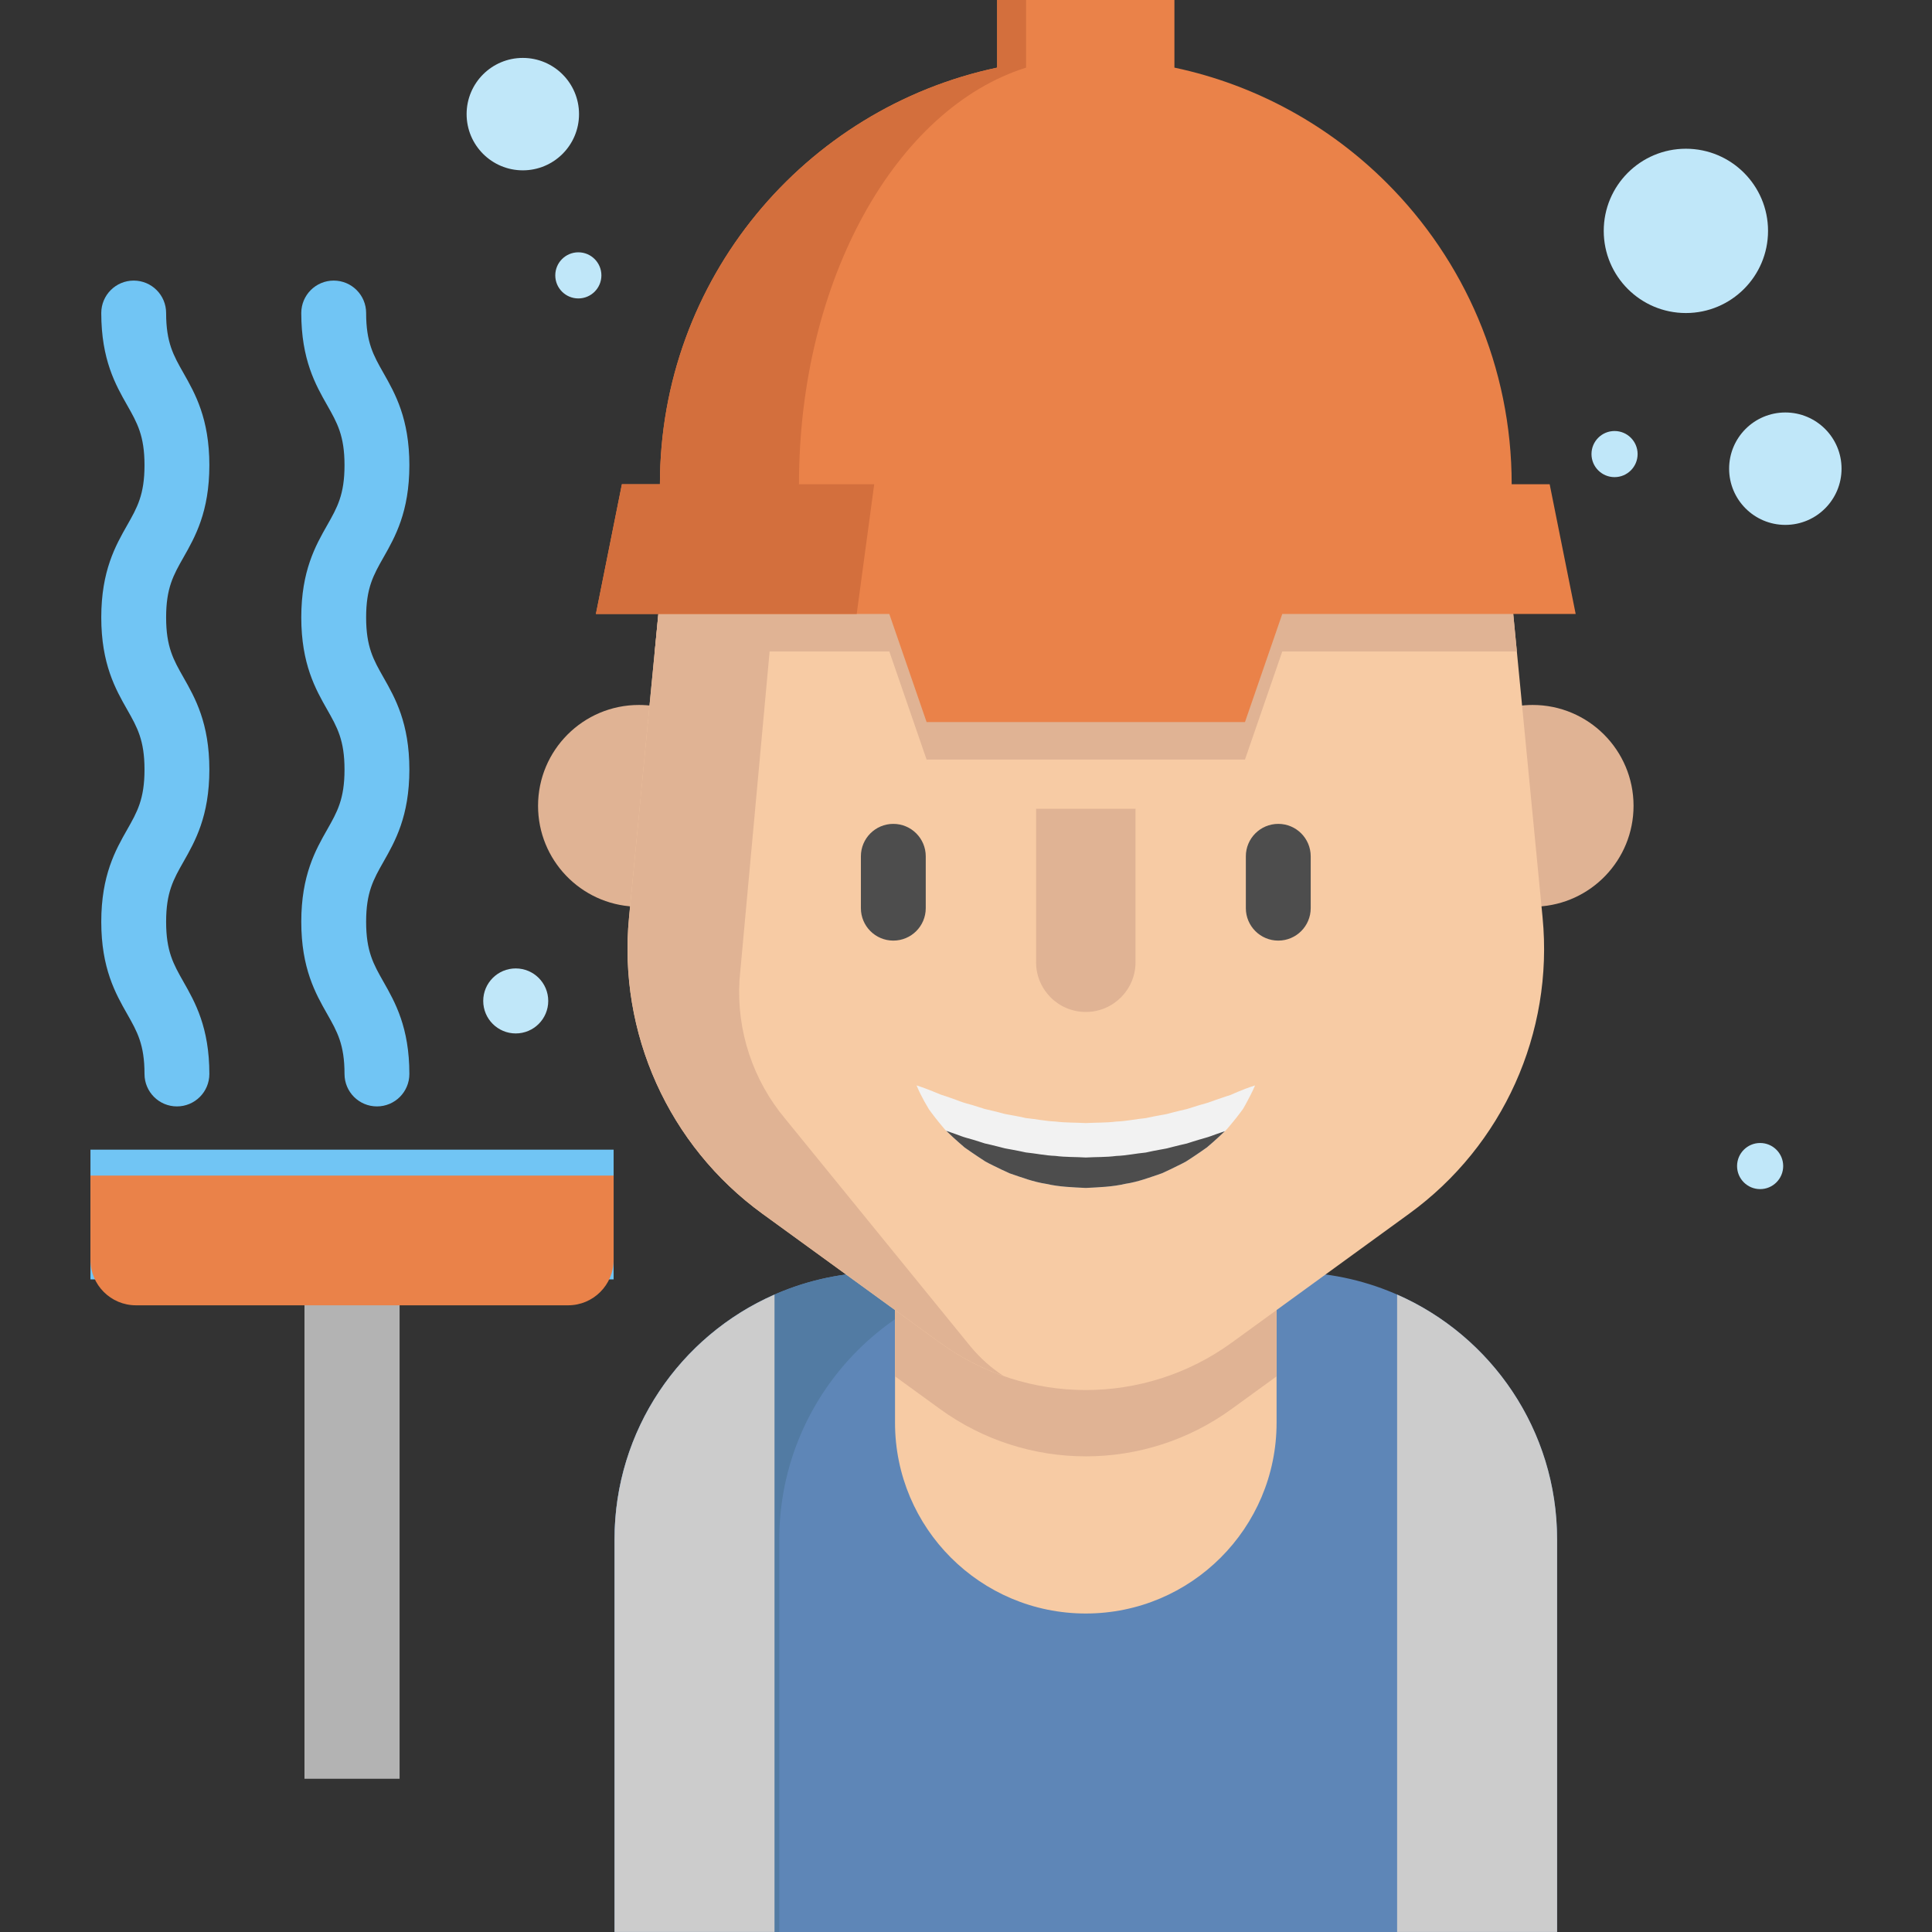 <?xml version="1.0" encoding="iso-8859-1"?>
<!-- Uploaded to: SVG Repo, www.svgrepo.com, Generator: SVG Repo Mixer Tools -->
<svg version="1.1" id="Layer_1" xmlns="http://www.w3.org/2000/svg" xmlns:xlink="http://www.w3.org/1999/xlink" 
	 viewBox="0 0 512.001 512.001" xml:space="preserve">
<rect x="0" y="0" width="512.001" height="512.001" fill="#333333" stroke="none"/>
<g>
	<path style="fill:#E0B394;" d="M168.107,240.262c-14.208-0.63-25.517-12.352-25.517-26.709c0-14.758,11.962-26.732,26.732-26.732
		c1.329,0,2.635,0.092,3.919,0.286"/>
	<path style="fill:#E0B394;" d="M407.378,240.262c14.208-0.63,25.529-12.352,25.529-26.709c0-14.758-11.974-26.732-26.743-26.732
		c-1.329,0-2.647,0.103-3.919,0.286"/>
</g>
<rect x="23.972" y="304.674" style="fill:#71C5F4;" width="138.644" height="34.375"/>
<rect x="80.689" y="340.194" style="fill:#B3B3B3;" width="25.208" height="131.197"/>
<path style="fill:#5E86B7;" d="M412.646,407.977v104.018H162.857V407.977c0-29.001,17.428-53.945,42.395-64.899
	c8.708-3.839,18.345-5.958,28.474-5.958h108.051C380.919,337.119,412.646,368.847,412.646,407.977z"/>
<path style="fill:#527BA3;" d="M277.383,337.118h-43.663c-39.137,0-70.864,31.727-70.864,70.864v104.019h43.663V407.982
	C206.52,368.845,238.247,337.118,277.383,337.118z"/>
<g>
	<path style="fill:#CCCCCC;" d="M205.253,343.077v168.917h-42.395V407.977C162.857,378.976,180.284,354.031,205.253,343.077z"/>
	<path style="fill:#CCCCCC;" d="M370.251,343.077v168.917h42.395V407.977C412.646,378.976,395.218,354.031,370.251,343.077z"/>
</g>
<g>
	<circle style="fill:#C0E7F9;" cx="446.779" cy="61.187" r="21.771"/>
	<circle style="fill:#C0E7F9;" cx="473.133" cy="124.207" r="14.896"/>
	<circle style="fill:#C0E7F9;" cx="427.873" cy="120.334" r="6.111"/>
	<circle style="fill:#C0E7F9;" cx="466.453" cy="309.017" r="6.111"/>
	<circle style="fill:#C0E7F9;" cx="136.674" cy="265.258" r="8.614"/>
	<circle style="fill:#C0E7F9;" cx="153.266" cy="72.977" r="6.111"/>
	<circle style="fill:#C0E7F9;" cx="138.553" cy="30.245" r="14.896"/>
</g>
<path style="fill:#EA8249;" d="M162.617,311.544H23.972v22.315c0,6.661,5.399,12.06,12.06,12.06h114.525
	c6.661,0,12.06-5.399,12.06-12.06L162.617,311.544L162.617,311.544z"/>
<path style="fill:#F7CBA4;" d="M338.309,316.705v60.327c0,27.924-22.641,50.565-50.565,50.565
	c-27.924,0-50.554-22.641-50.554-50.565v-52.307L338.309,316.705z"/>
<path style="fill:#E0B394;" d="M338.309,316.705v48.044l-11.882,8.628c-23.065,16.763-54.289,16.763-77.354,0l-11.882-8.628v-40.024
	L338.309,316.705z"/>
<path style="fill:#F7CBA4;" d="M373.451,321.644l-47.025,34.168c-23.065,16.752-54.289,16.752-77.354,0l-47.036-34.168
	c-24.853-18.058-38.293-47.93-35.337-78.5l6.818-70.502l1.341-13.922c5.615-58.15,54.472-102.517,112.886-102.517
	c29.218,0,56.031,11.092,76.254,29.448c20.224,18.368,33.836,44,36.643,73.069l1.341,13.922l6.818,70.502
	C411.756,273.714,398.316,303.585,373.451,321.644z"/>
<g>
	<path style="fill:#E0B394;" d="M195.966,259.775c-0.791,13.372,3.564,26.526,12.18,36.781l49.159,60.408
		c2.567,3.059,5.477,5.626,8.628,7.677c-5.912-2.062-11.596-5.019-16.855-8.834l-47.036-34.168
		c-24.853-18.058-38.293-47.918-35.337-78.5l8.147-84.424c5.569-57.578,53.533-101.646,111.202-102.482
		c-35.52,0.859-75.742,34.34-77.839,69.998L195.966,259.775z"/>
	<path style="fill:#E0B394;" d="M401.982,172.641h-62.161l-9.888,28.646h-84.378l-9.877-28.646h-62.161l1.341-13.922
		c5.615-58.15,54.472-102.517,112.886-102.517c29.218,0,56.031,11.092,76.254,29.448c20.224,18.368,33.836,44,36.643,73.069
		L401.982,172.641z"/>
</g>
<path style="fill:#EA8249;" d="M410.68,128.331h-10.068c0-31.166-12.627-59.376-33.057-79.806
	c-15.148-15.148-34.581-26.01-56.317-30.605h-0.003V0h-46.979v17.92c-51.057,10.806-89.371,56.134-89.371,110.41H164.81
	l-6.89,34.375h77.755l9.882,28.646h84.377l9.882-28.646h77.755L410.68,128.331z"/>
<path style="fill:#D36F3D;" d="M211.74,128.331c0-54.276,25.803-99.604,60.187-110.41V0h-7.67v17.921
	c-51.057,10.806-89.371,56.134-89.371,110.41h-10.075l-6.89,34.375h69.115l4.641-34.375
	C231.676,128.331,211.74,128.331,211.74,128.331z"/>
<g>
	<path style="fill:#71C5F4;" d="M46.889,293.211c-4.747,0-8.594-3.848-8.594-8.594c0-7.811-1.933-11.212-4.607-15.92
		c-3.052-5.372-6.851-12.056-6.851-24.411c0-12.354,3.798-19.039,6.851-24.412c2.674-4.707,4.607-8.109,4.607-15.921
		c0-7.811-1.933-11.212-4.607-15.92c-3.052-5.372-6.851-12.056-6.851-24.411c0-12.355,3.798-19.041,6.851-24.414
		c2.675-4.707,4.607-8.109,4.607-15.922s-1.933-11.215-4.607-15.923c-3.051-5.372-6.851-12.057-6.851-24.413
		c0-4.746,3.847-8.594,8.594-8.594s8.594,3.848,8.594,8.594c0,7.813,1.933,11.215,4.607,15.923
		c3.051,5.372,6.851,12.057,6.851,24.413c0,12.354-3.798,19.04-6.851,24.413c-2.675,4.707-4.607,8.109-4.607,15.922
		c0,7.811,1.933,11.213,4.607,15.92c3.052,5.372,6.851,12.056,6.851,24.411s-3.798,19.039-6.851,24.412
		c-2.674,4.707-4.607,8.109-4.607,15.921c0,7.811,1.933,11.212,4.607,15.92c3.052,5.372,6.851,12.056,6.851,24.411
		C55.482,289.363,51.635,293.211,46.889,293.211z"/>
	<path style="fill:#71C5F4;" d="M99.894,293.211c-4.747,0-8.594-3.848-8.594-8.594c0-7.811-1.933-11.212-4.607-15.92
		c-3.052-5.372-6.851-12.056-6.851-24.411c0-12.354,3.798-19.039,6.851-24.412c2.674-4.707,4.607-8.109,4.607-15.921
		c0-7.811-1.933-11.212-4.607-15.92c-3.052-5.372-6.851-12.056-6.851-24.411c0-12.355,3.798-19.041,6.851-24.414
		c2.675-4.707,4.607-8.109,4.607-15.922s-1.933-11.215-4.607-15.923c-3.051-5.372-6.851-12.057-6.851-24.413
		c0-4.746,3.847-8.594,8.594-8.594c4.747,0,8.594,3.848,8.594,8.594c0,7.813,1.933,11.215,4.607,15.923
		c3.051,5.372,6.851,12.057,6.851,24.413c0,12.354-3.798,19.04-6.851,24.413c-2.675,4.707-4.607,8.109-4.607,15.922
		c0,7.811,1.933,11.213,4.607,15.92c3.052,5.372,6.851,12.056,6.851,24.411s-3.798,19.039-6.851,24.412
		c-2.674,4.707-4.607,8.109-4.607,15.921c0,7.811,1.933,11.212,4.607,15.92c3.052,5.372,6.851,12.056,6.851,24.411
		C108.488,289.363,104.642,293.211,99.894,293.211z"/>
</g>
<path style="fill:#F2F2F2;" d="M332.604,287.653c0,0-0.653,1.604-2.028,4.136c-0.332,0.653-0.722,1.341-1.157,2.085
	c-0.516,0.733-1.111,1.478-1.753,2.315c-0.642,0.836-1.375,1.684-2.154,2.624c-0.275,0.355-0.573,0.653-0.894,0.962
	c-0.115,0.115-0.241,0.229-0.367,0.344c-0.447,0.412-0.905,0.848-1.375,1.283c-0.94,0.882-1.959,1.753-3.025,2.67
	c-1.123,0.825-2.326,1.604-3.564,2.452c-0.619,0.424-1.26,0.836-1.914,1.249c-0.653,0.39-1.352,0.71-2.062,1.066
	c-1.398,0.71-2.853,1.398-4.354,2.085c-3.094,1.054-6.313,2.292-9.751,2.807c-3.392,0.791-6.932,0.917-10.461,1.089
	c-3.529-0.172-7.07-0.286-10.461-1.077c-3.437-0.516-6.657-1.753-9.751-2.807c-1.501-0.676-2.956-1.364-4.366-2.074
	c-0.699-0.355-1.398-0.676-2.062-1.066c-0.642-0.424-1.283-0.825-1.902-1.249c-1.237-0.848-2.452-1.638-3.575-2.452
	c-1.066-0.917-2.074-1.799-3.025-2.67c-0.47-0.447-0.917-0.871-1.364-1.295c-0.16-0.149-0.321-0.298-0.481-0.447
	c-0.275-0.275-0.539-0.539-0.768-0.848c-0.745-0.905-1.467-1.742-2.097-2.567c-0.619-0.836-1.226-1.57-1.73-2.303
	c-0.458-0.779-0.882-1.49-1.237-2.143c-1.432-2.612-2.028-4.171-2.028-4.171s1.696,0.516,4.308,1.57
	c0.665,0.252,1.352,0.561,2.12,0.871c0.814,0.241,1.65,0.55,2.544,0.848c0.905,0.298,1.81,0.665,2.773,1.008
	c0.951,0.367,2.028,0.607,3.094,0.928c1.066,0.309,2.131,0.687,3.243,1.02c1.157,0.252,2.315,0.55,3.506,0.836
	c0.596,0.138,1.18,0.309,1.776,0.47c0.607,0.137,1.237,0.218,1.856,0.344c1.249,0.218,2.498,0.47,3.747,0.756
	c2.601,0.241,5.168,0.814,7.849,0.917c2.647,0.344,5.351,0.252,8.032,0.412c2.693-0.16,5.397-0.057,8.044-0.401
	c2.681-0.092,5.248-0.676,7.849-0.917c1.249-0.275,2.498-0.527,3.747-0.745c0.619-0.126,1.249-0.206,1.856-0.344
	c0.596-0.172,1.192-0.332,1.776-0.47c1.192-0.286,2.349-0.596,3.506-0.836c1.123-0.332,2.189-0.71,3.254-1.02
	c1.054-0.321,2.154-0.573,3.071-0.928c0.94-0.321,1.822-0.676,2.716-0.951c0.882-0.298,1.707-0.596,2.521-0.836
	c0.802-0.344,1.513-0.676,2.189-0.94C330.942,288.134,332.604,287.653,332.604,287.653z"/>
<g>
	<path style="fill:#4D4D4D;" d="M324.618,299.776c-0.115,0.115-0.241,0.229-0.367,0.344c-0.447,0.412-0.905,0.848-1.375,1.283
		c-0.94,0.882-1.959,1.753-3.025,2.67c-1.123,0.825-2.326,1.604-3.564,2.452c-0.619,0.424-1.26,0.836-1.914,1.249
		c-0.653,0.39-1.352,0.71-2.062,1.066c-1.398,0.71-2.853,1.398-4.354,2.085c-3.094,1.054-6.313,2.292-9.751,2.807
		c-3.392,0.791-6.932,0.917-10.461,1.089c-3.529-0.172-7.07-0.286-10.461-1.077c-3.437-0.516-6.657-1.753-9.751-2.807
		c-1.501-0.676-2.956-1.364-4.366-2.074c-0.699-0.355-1.398-0.676-2.062-1.066c-0.642-0.424-1.283-0.825-1.902-1.249
		c-1.237-0.848-2.452-1.638-3.575-2.452c-1.066-0.917-2.074-1.799-3.025-2.67c-0.47-0.447-0.917-0.871-1.364-1.295
		c-0.16-0.149-0.321-0.298-0.481-0.447c0.367,0.126,0.733,0.252,1.111,0.378c0.905,0.298,1.81,0.653,2.773,0.997
		c0.951,0.378,2.028,0.619,3.094,0.94c1.066,0.309,2.131,0.676,3.243,1.02c1.157,0.241,2.315,0.55,3.506,0.836
		c0.596,0.138,1.18,0.298,1.776,0.458c0.607,0.137,1.237,0.218,1.856,0.344c1.249,0.218,2.498,0.481,3.747,0.756
		c2.601,0.252,5.168,0.825,7.849,0.917c2.647,0.355,5.351,0.252,8.032,0.424c2.693-0.16,5.397-0.057,8.044-0.412
		c2.681-0.092,5.248-0.665,7.849-0.905c1.249-0.275,2.498-0.539,3.747-0.756c0.619-0.126,1.249-0.206,1.856-0.344
		c0.596-0.16,1.192-0.321,1.776-0.458c1.192-0.286,2.349-0.596,3.506-0.836c1.123-0.344,2.189-0.722,3.254-1.02
		c1.054-0.321,2.154-0.584,3.071-0.928c0.94-0.332,1.822-0.676,2.716-0.962C323.919,300.016,324.274,299.89,324.618,299.776z"/>
	<path style="fill:#4D4D4D;" d="M236.74,249.269c-4.746,0-8.594-3.848-8.594-8.594V226.93c0-4.746,3.848-8.594,8.594-8.594
		c4.746,0,8.594,3.848,8.594,8.594v13.745C245.334,245.421,241.486,249.269,236.74,249.269z"/>
	<path style="fill:#4D4D4D;" d="M338.757,249.269c-4.746,0-8.594-3.848-8.594-8.594V226.93c0-4.746,3.848-8.594,8.594-8.594
		c4.746,0,8.594,3.848,8.594,8.594v13.745C347.351,245.421,343.503,249.269,338.757,249.269z"/>
</g>
<path style="fill:#E0B394;" d="M300.925,214.327v40.677c0,7.277-5.9,13.177-13.177,13.177l0,0c-7.277,0-13.177-5.9-13.177-13.177
	v-40.677"/>
</svg>